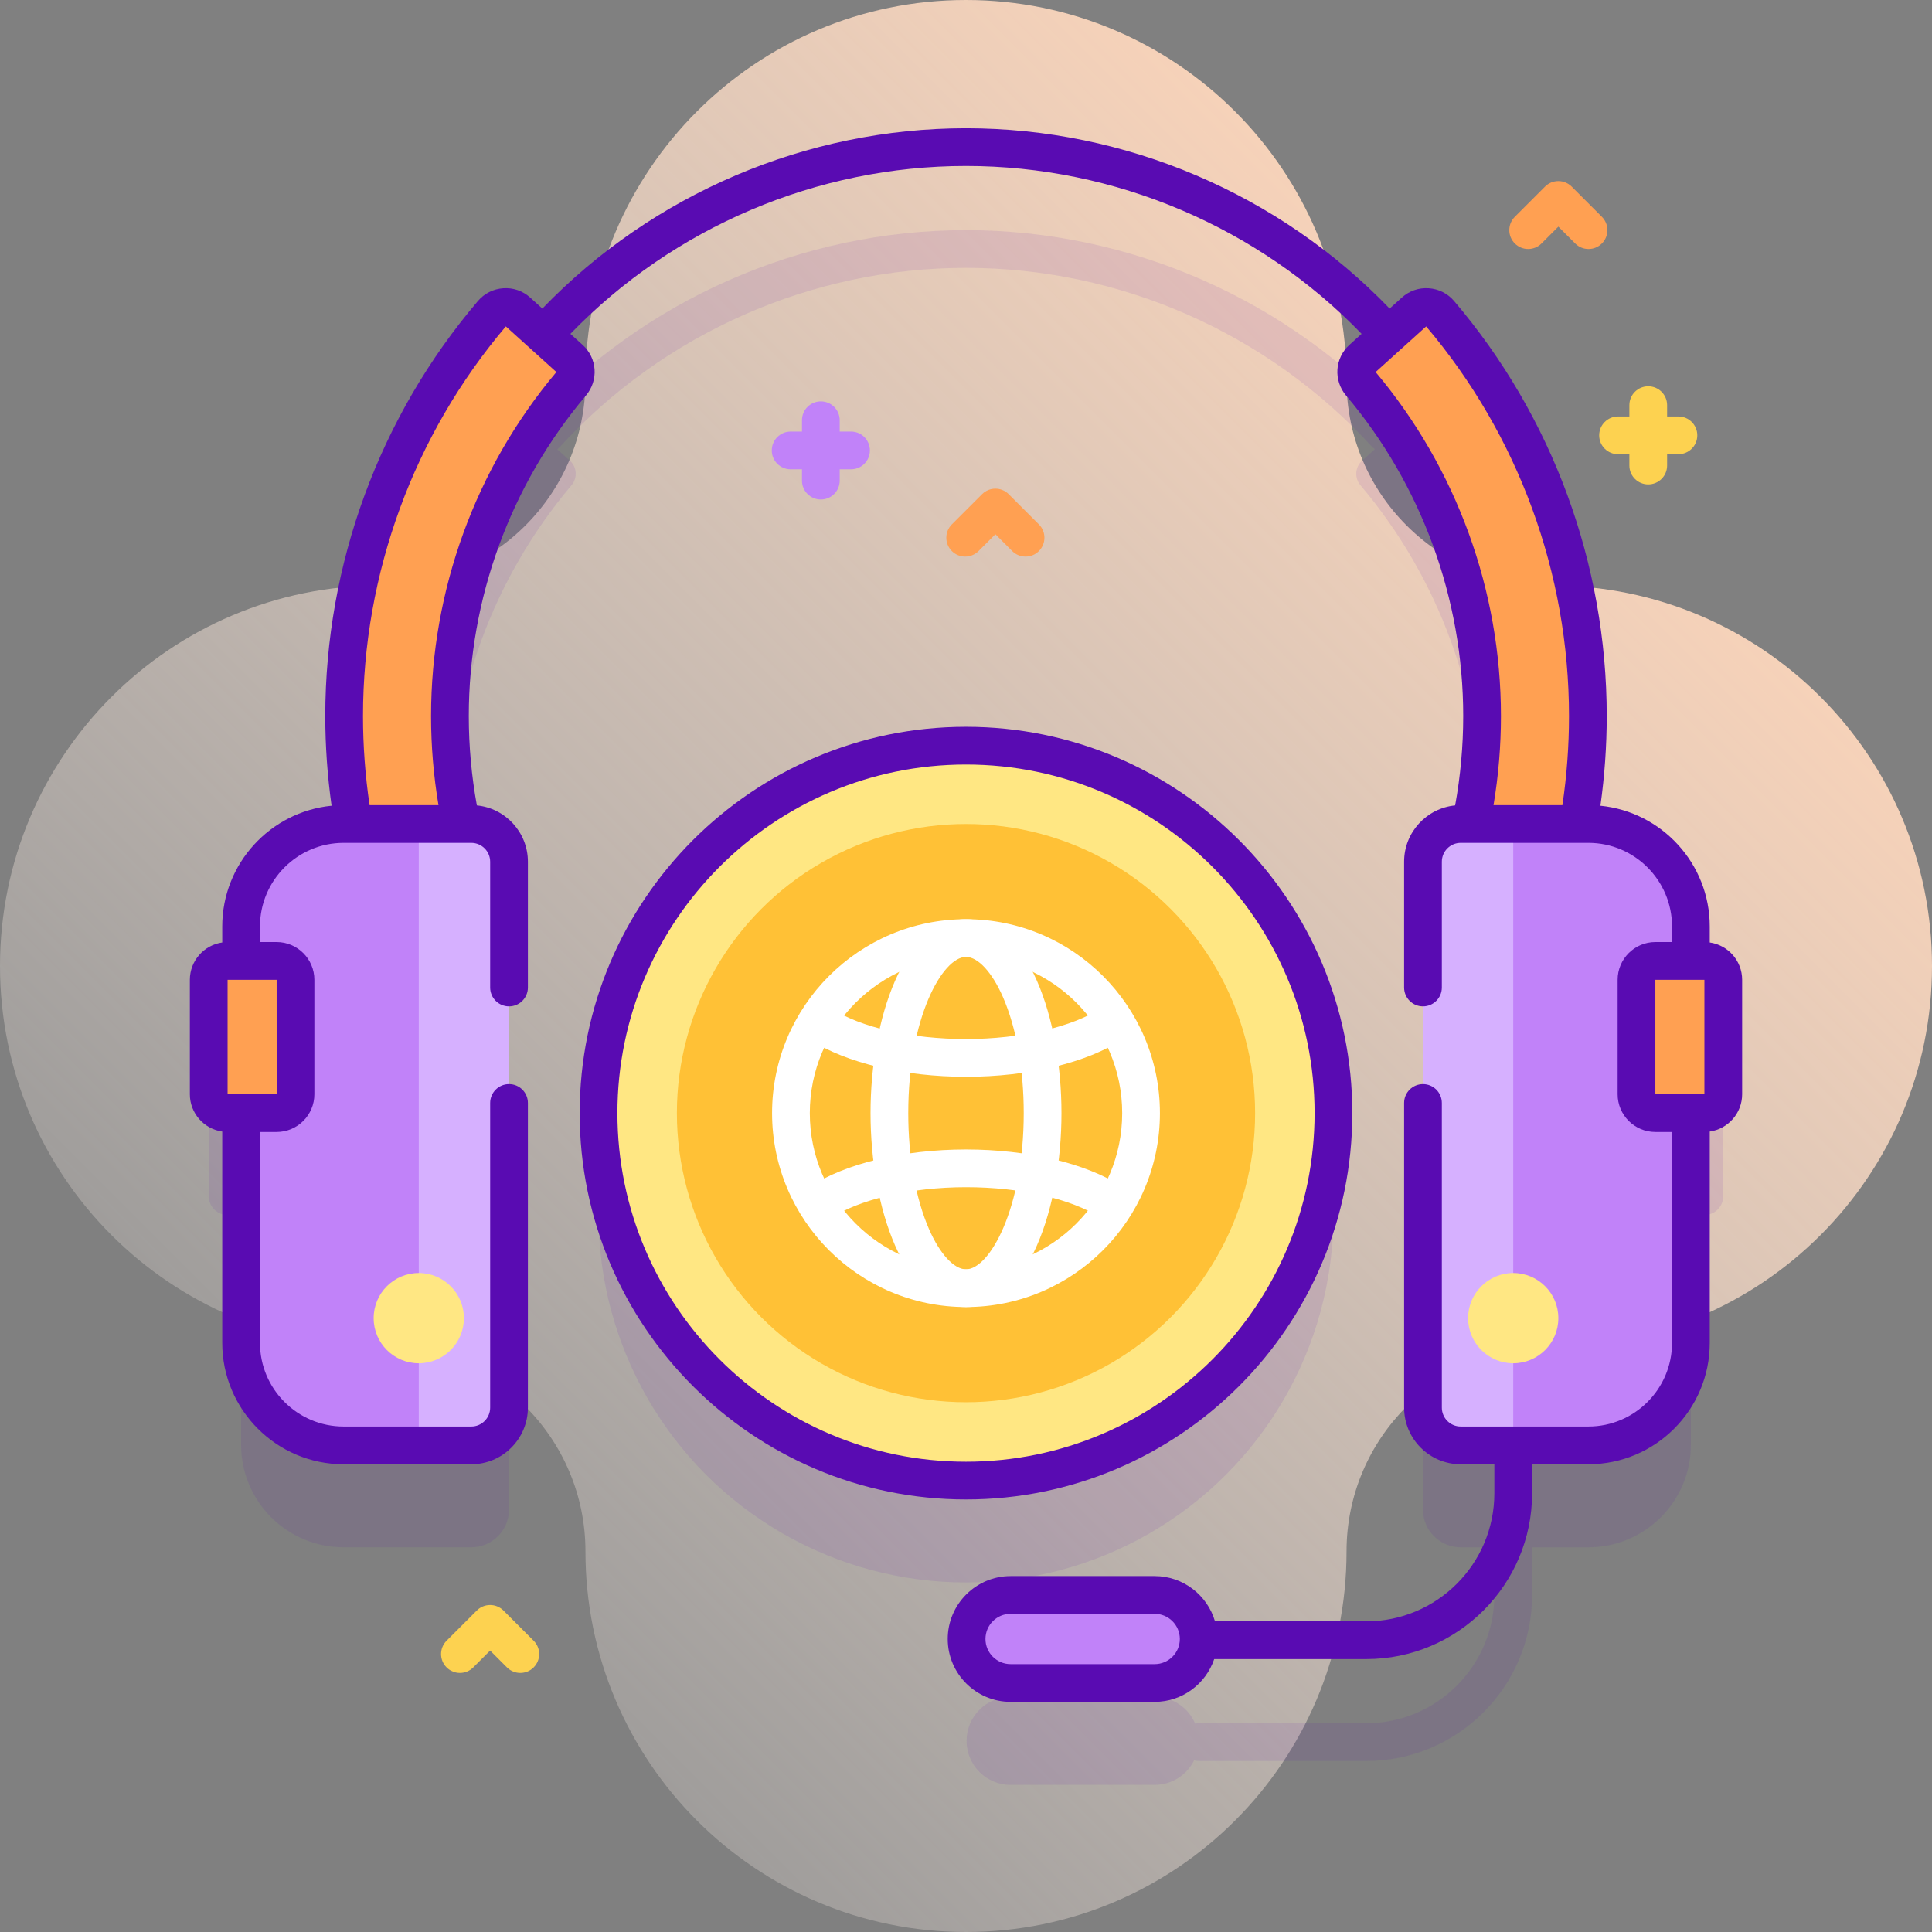 <svg id="Capa_1" enable-background="new 0 0 512 512" height="512" viewBox="0 0 512 512" width="512" xmlns="http://www.w3.org/2000/svg" xmlns:xlink="http://www.w3.org/1999/xlink"><rect x="0" y="0" width="512" height="512" fill="#808080" stroke="none"/><linearGradient id="SVGID_1_" gradientUnits="userSpaceOnUse" x1="437.085" x2="-4" y1="74.915" y2="516"><stop offset="0" stop-color="#ffd5b8"/><stop offset="1" stop-color="#fff" stop-opacity="0"/></linearGradient><g><path d="m411.152 155.152c-29.991 0-54.303-24.312-54.303-54.303 0-55.698-45.152-100.849-100.849-100.849-55.697 0-100.848 45.151-100.848 100.848 0 29.991-24.312 54.303-54.303 54.303-55.698.001-100.849 45.152-100.849 100.849 0 55.697 45.151 100.848 100.848 100.848 29.991 0 54.303 24.312 54.303 54.303.001 55.698 45.152 100.849 100.849 100.849 55.697 0 100.848-45.151 100.848-100.848 0-29.991 24.312-54.303 54.303-54.303 55.698-.001 100.849-45.152 100.849-100.849 0-55.697-45.151-100.848-100.848-100.848z" fill="url(#SVGID_1_)"/><g><g fill="#590bb2" opacity=".1"><circle cx="256" cy="321.989" r="97.379"/><path d="m451.687 281.655h-3.583v-9.119c0-15.003-12.163-27.166-27.166-27.166h-2.622c1.646-9.408 2.485-18.991 2.485-28.598 0-39.253-13.905-76.972-39.256-106.756-1.709-2.008-4.743-2.208-6.701-.441l-3.288 2.968c-.193-.36-.417-.708-.706-1.022-29.444-32.115-71.306-50.533-114.85-50.533-43.667 0-85.608 18.506-115.07 50.771-.209.229-.385.477-.543.73l-3.231-2.916c-1.957-1.767-4.992-1.567-6.701.441-25.35 29.784-39.256 67.503-39.256 106.756 0 9.606.84 19.19 2.485 28.598h-2.622c-15.003 0-27.166 12.163-27.166 27.166v9.119h-3.583c-2.761 0-5 2.239-5 5v30.333c0 2.761 2.239 5 5 5h3.583v60.89c0 15.004 12.163 27.166 27.166 27.166h33.836c5.523 0 10-4.477 10-10v-144.672c0-5.523-4.477-10-10-10h-2.657c-1.988-9.349-3.007-18.956-3.007-28.598 0-32.396 11.412-63.532 32.228-88.183 1.629-1.929 1.447-4.796-.427-6.487l-3.361-3.033c.223-.173.443-.351.64-.566 27.573-30.196 66.823-47.515 107.686-47.515 40.749 0 79.924 17.236 107.479 47.289.27.294.572.537.889.752l-3.404 3.072c-1.874 1.691-2.056 4.558-.427 6.487 20.816 24.651 32.228 55.787 32.228 88.183 0 9.642-1.019 19.249-3.007 28.598h-2.657c-5.523 0-10 4.477-10 10v144.675c0 5.523 4.477 10 10 10h8.918v12.69c0 18.717-15.227 33.943-33.943 33.943h-44.41c-.319 0-.629.037-.932.094-1.779-4.17-5.915-7.094-10.735-7.094h-38.175c-6.443 0-11.667 5.223-11.667 11.667s5.223 11.667 11.667 11.667h38.176c4.586 0 8.542-2.652 10.449-6.5.392.099.795.167 1.218.167h44.41c24.23 0 43.943-19.713 43.943-43.943v-12.69h14.918c15.003 0 27.166-12.163 27.166-27.166v-60.89h3.583c2.761 0 5-2.239 5-5v-30.333c0-2.762-2.239-5.001-5-5.001z"/></g><path d="m225.531 114.371h-3v-3c0-2.762-2.239-5-5-5s-5 2.238-5 5v3h-3c-2.761 0-5 2.238-5 5s2.239 5 5 5h3v3c0 2.762 2.239 5 5 5s5-2.238 5-5v-3h3c2.761 0 5-2.238 5-5s-2.239-5-5-5z" fill="#c182f9"/><path d="m444.801 110.371h-3v-3c0-2.762-2.239-5-5-5s-5 2.238-5 5v3h-3c-2.761 0-5 2.238-5 5s2.239 5 5 5h3v3c0 2.762 2.239 5 5 5s5-2.238 5-5v-3h3c2.761 0 5-2.238 5-5s-2.239-5-5-5z" fill="#fdd250"/><path d="m271.784 147.5c-1.28 0-2.559-.488-3.536-1.465l-4.464-4.464-4.464 4.464c-1.953 1.953-5.118 1.953-7.071 0-1.953-1.952-1.953-5.118 0-7.07l8-8c1.953-1.953 5.118-1.953 7.071 0l8 8c1.953 1.952 1.953 5.118 0 7.07-.977.977-2.256 1.465-3.536 1.465z" fill="#ffa052"/><path d="m420.979 65.988c-1.28 0-2.559-.488-3.536-1.465l-4.464-4.464-4.464 4.464c-1.953 1.953-5.118 1.953-7.071 0-1.953-1.952-1.953-5.118 0-7.07l8-8c1.953-1.953 5.118-1.953 7.071 0l8 8c1.953 1.952 1.953 5.118 0 7.07-.977.977-2.256 1.465-3.536 1.465z" fill="#ffa052"/><path d="m137.886 443.345c-1.28 0-2.559-.488-3.536-1.465l-4.464-4.464-4.464 4.464c-1.953 1.953-5.118 1.953-7.071 0-1.953-1.952-1.953-5.118 0-7.07l8-8c1.953-1.953 5.118-1.953 7.071 0l8 8c1.953 1.952 1.953 5.118 0 7.07-.977.976-2.256 1.465-3.536 1.465z" fill="#fdd250"/><g><g><g><circle cx="256" cy="294.988" fill="#ffe783" r="97.379"/><circle cx="256" cy="294.988" fill="#ffc136" r="76.619"/><g fill="#fff"><path d="m256 346.381c-28.338 0-51.392-23.055-51.392-51.393s23.054-51.392 51.392-51.392 51.392 23.054 51.392 51.392-23.054 51.393-51.392 51.393zm0-92.784c-22.824 0-41.392 18.568-41.392 41.392s18.568 41.393 41.392 41.393 41.392-18.568 41.392-41.393c0-22.824-18.568-41.392-41.392-41.392z"/><path d="m256 346.381c-16.433 0-25.3-26.479-25.3-51.393 0-24.913 8.867-51.392 25.3-51.392s25.3 26.479 25.3 51.392c0 24.914-8.867 51.393-25.3 51.393zm0-92.784c-6.238 0-15.3 16.124-15.3 41.392 0 11.718 1.963 22.655 5.526 30.8 2.859 6.534 6.604 10.593 9.774 10.593 6.238 0 15.3-16.125 15.3-41.393 0-11.717-1.963-22.655-5.526-30.799-2.859-6.535-6.604-10.593-9.774-10.593z"/><g><path d="m256 285.356c-16.362 0-31.759-3.646-41.188-9.754-2.318-1.501-2.979-4.597-1.478-6.915 1.501-2.316 4.598-2.977 6.915-1.478 7.875 5.101 21.24 8.146 35.751 8.146 14.5 0 28.301-3.188 36.017-8.321 2.298-1.529 5.402-.905 6.933 1.394 1.529 2.3.905 5.403-1.394 6.933-9.409 6.259-24.944 9.995-41.556 9.995z"/><path d="m217.104 323.856c-1.609 0-3.19-.776-4.155-2.213-1.54-2.292-.93-5.398 1.362-6.938 9.4-6.314 24.985-10.085 41.689-10.085 16.36 0 31.757 3.646 41.187 9.754 2.318 1.501 2.98 4.597 1.479 6.914s-4.596 2.983-6.915 1.479c-7.877-5.101-21.242-8.146-35.751-8.146-14.575 0-28.413 3.213-36.113 8.386-.855.574-1.825.849-2.783.849z"/></g></g></g><g><g><g><path d="m124.898 383.044h-33.836c-15.003 0-27.166-12.163-27.166-27.166v-110.342c0-15.003 12.163-27.166 27.166-27.166h33.836c5.523 0 10 4.477 10 10v144.675c0 5.522-4.477 9.999-10 9.999z" fill="#c182f9"/></g><g><path d="m124.898 218.37h-13.918v164.675h13.918c5.523 0 10-4.477 10-10v-144.675c0-5.523-4.477-10-10-10z" fill="#d6b0ff"/></g><circle cx="110.98" cy="349.322" fill="#ffe783" r="11.959"/><path d="m73.313 294.988h-13c-2.761 0-5-2.239-5-5v-30.333c0-2.761 2.239-5 5-5h13c2.761 0 5 2.239 5 5v30.333c0 2.762-2.238 5-5 5z" fill="#ffa052"/></g><g><g><path d="m387.102 383.044h33.836c15.003 0 27.166-12.163 27.166-27.166v-110.342c0-15.003-12.163-27.166-27.166-27.166h-33.836c-5.523 0-10 4.477-10 10v144.675c0 5.522 4.477 9.999 10 9.999z" fill="#c182f9"/></g><g><path d="m387.102 218.37h13.918v164.675h-13.918c-5.523 0-10-4.477-10-10v-144.675c0-5.523 4.477-10 10-10z" fill="#d6b0ff"/></g><circle cx="401.02" cy="349.322" fill="#ffe783" r="11.959"/><path d="m438.687 294.988h13c2.761 0 5-2.239 5-5v-30.333c0-2.761-2.239-5-5-5h-13c-2.761 0-5 2.239-5 5v30.333c0 2.762 2.238 5 5 5z" fill="#ffa052"/></g></g><g><g><path d="m389.759 218.37h28.557c1.646-9.408 2.485-18.992 2.485-28.598 0-39.253-13.905-76.972-39.256-106.756-1.709-2.008-4.743-2.208-6.701-.441l-13.88 12.527c-1.874 1.692-2.056 4.558-.427 6.487 20.816 24.651 32.228 55.787 32.228 88.183.001 9.642-1.019 19.249-3.006 28.598z" fill="#ffa052"/></g><g><path d="m122.241 218.37c-1.987-9.349-3.007-18.956-3.007-28.598 0-32.396 11.412-63.533 32.228-88.183 1.629-1.929 1.447-4.796-.427-6.487l-13.88-12.527c-1.958-1.767-4.992-1.567-6.701.441-25.35 29.784-39.256 67.503-39.256 106.756 0 9.606.84 19.19 2.485 28.598z" fill="#ffa052"/></g></g></g><path d="m267.825 446.012h38.175c6.443 0 11.667-5.223 11.667-11.667 0-6.443-5.223-11.667-11.667-11.667h-38.175c-6.443 0-11.667 5.223-11.667 11.667.001 6.443 5.224 11.667 11.667 11.667z" fill="#c182f9"/><g fill="#590bb2"><path d="m358.379 294.988c0-56.452-45.927-102.379-102.379-102.379s-102.379 45.927-102.379 102.379 45.927 102.38 102.379 102.38 102.379-45.928 102.379-102.38zm-194.758 0c0-50.938 41.441-92.379 92.379-92.379s92.379 41.441 92.379 92.379-41.441 92.38-92.379 92.38-92.379-41.441-92.379-92.38z"/><path d="m453.104 249.768v-4.231c0-16.66-12.731-30.4-28.975-32.008 1.104-7.871 1.672-15.836 1.672-23.757 0-40.287-14.365-79.352-40.448-109.997-1.71-2.009-4.104-3.211-6.737-3.384-2.637-.179-5.163.704-7.121 2.472l-3.227 2.913c-29.283-30.415-69.981-47.788-112.268-47.788-42.301 0-82.983 17.366-112.269 47.785l-3.225-2.911c-1.959-1.768-4.49-2.647-7.121-2.472-2.634.173-5.027 1.375-6.738 3.384-26.083 30.646-40.448 69.71-40.448 109.997 0 7.92.568 15.886 1.672 23.757-16.244 1.608-28.975 15.348-28.975 32.008v4.231c-4.843.692-8.583 4.856-8.583 9.888v30.333c0 5.031 3.739 9.196 8.583 9.888v56.003c0 17.736 14.43 32.166 32.166 32.166h33.836c8.271 0 15-6.729 15-15v-80.744c0-2.762-2.239-5-5-5s-5 2.238-5 5v80.744c0 2.757-2.243 5-5 5h-33.836c-12.223 0-22.166-9.943-22.166-22.166v-55.891h4.417c5.514 0 10-4.486 10-10v-30.333c0-5.514-4.486-10-10-10h-4.417v-4.119c0-12.223 9.944-22.167 22.166-22.167h2.611c.004 0 .007.001.011.001h28.557c.006 0 .012-.001.017-.001h2.64c2.757 0 5 2.243 5 5v33.33c0 2.762 2.239 5 5 5s5-2.238 5-5v-33.33c0-7.774-5.945-14.182-13.526-14.925-1.416-7.806-2.138-15.75-2.138-23.672 0-31.075 11.026-61.247 31.048-84.956 3.391-4.016 2.997-9.912-.897-13.426l-3.225-2.911c27.392-28.323 65.362-44.491 104.84-44.491 39.466 0 77.455 16.168 104.842 44.489l-3.227 2.913c-3.894 3.514-4.288 9.41-.898 13.425 20.022 23.71 31.049 53.882 31.049 84.957 0 7.922-.722 15.866-2.138 23.672-7.582.743-13.526 7.151-13.526 14.925v33.33c0 2.762 2.239 5 5 5s5-2.238 5-5v-33.33c0-2.757 2.243-5 5-5h2.64c.006 0 .012.001.017.001h28.557c.004 0 .007-.001.011-.001h2.611c12.223 0 22.167 9.944 22.167 22.167v4.119h-4.417c-5.514 0-10 4.486-10 10v30.333c0 5.514 4.486 10 10 10h4.417v55.891c0 12.223-9.944 22.166-22.167 22.166h-19.908c-.003 0-.006-.001-.01-.001s-.006.001-.01.001h-13.909c-2.757 0-5-2.243-5-5v-80.744c0-2.762-2.239-5-5-5s-5 2.238-5 5v80.744c0 8.271 6.729 15 15 15h8.918v7.689c0 18.717-15.227 33.943-33.943 33.943h-40.088c-2.025-6.924-8.42-12-15.989-12h-38.175c-9.19 0-16.667 7.477-16.667 16.667s7.477 16.667 16.667 16.667h38.176c7.323 0 13.545-4.754 15.776-11.334h40.301c24.23 0 43.943-19.713 43.943-43.943v-7.689h14.917c17.737 0 32.167-14.43 32.167-32.166v-56.003c4.843-.692 8.583-4.856 8.583-9.888v-30.333c0-5.031-3.74-9.195-8.583-9.887zm-379.784 40.22h-13.007v-30.333h13zm40.914-100.217c0 7.891.661 15.804 1.968 23.598h-18.261c-1.157-7.81-1.742-15.729-1.742-23.598 0-37.806 13.439-74.465 37.851-103.266l13.396 12.091c-21.419 25.477-33.212 57.843-33.212 91.175zm250.32-91.174 13.396-12.091c24.412 28.802 37.851 65.46 37.851 103.266 0 7.869-.586 15.787-1.742 23.598h-18.261c1.307-7.794 1.968-15.706 1.968-23.598 0-33.333-11.792-65.699-33.212-91.175zm-58.554 342.415h-38.175c-3.676 0-6.667-2.991-6.667-6.667s2.991-6.667 6.667-6.667h38.175c3.676 0 6.667 2.991 6.667 6.667s-2.991 6.667-6.667 6.667zm132.687-181.357h13v30.333h-13z"/></g></g></g></g></svg>
